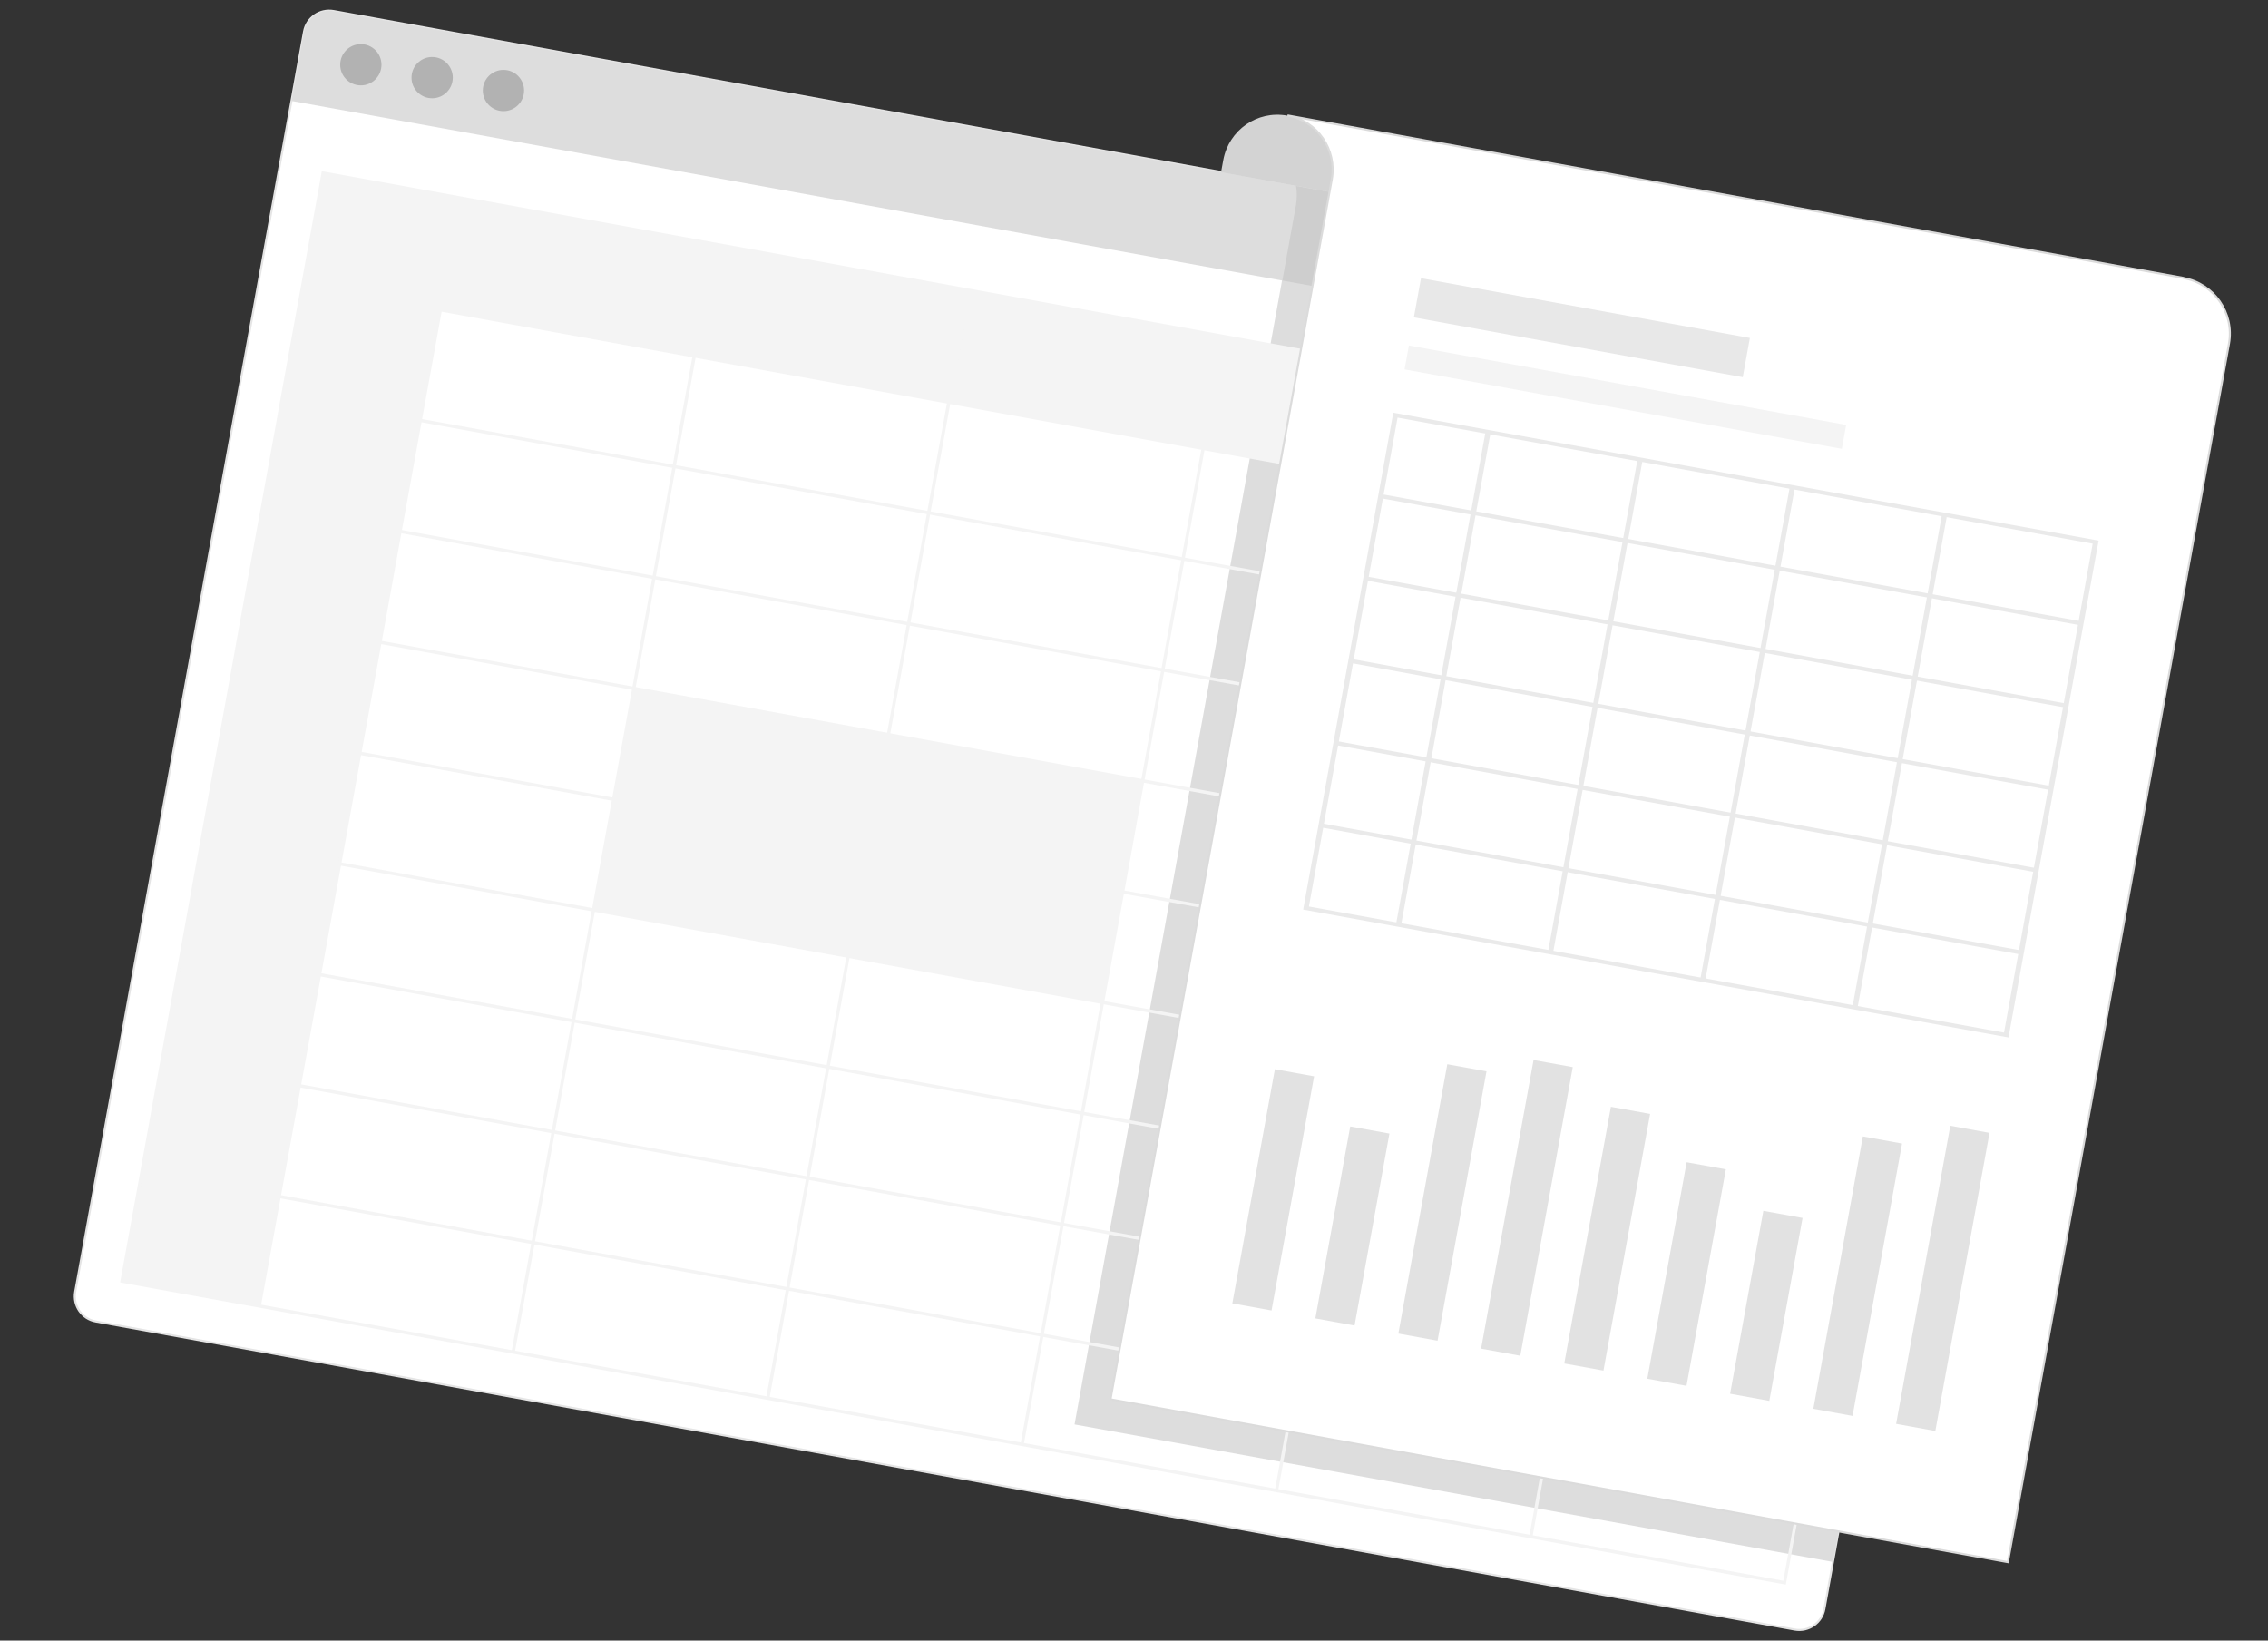 <svg xmlns="http://www.w3.org/2000/svg" id="Layer_1" data-name="Layer 1" viewBox="0 0 1110 803"><rect x="0" y="0" width="1110" height="803" fill="#333333" stroke="none"/><defs><style>      .cls-1 {        fill: #d3d3d3;      }      .cls-1, .cls-2, .cls-3, .cls-4, .cls-5, .cls-6, .cls-7, .cls-8 {        stroke-width: 0px;      }      .cls-2 {        fill: #eaeaea;      }      .cls-3 {        fill: #f4f4f4;      }      .cls-4 {        fill: #b2b2b2;      }      .cls-5 {        fill: #cecece;      }      .cls-6 {        fill: #ddd;      }      .cls-7 {        fill: #e8e8e8;      }      .cls-8 {        fill: #e2e2e2;      }      .cls-9 {        stroke: #dbdbdb;      }      .cls-9, .cls-10 {        fill: #fff;        stroke-miterlimit: 10;      }      .cls-10 {        stroke: #e5e5e5;      }    </style></defs><g><path class="cls-10" d="M878.4,797.6L46.9,646.8c-6.8-1.2-11.3-7.7-10.1-14.5L148.8,15.5c1.2-6.8,7.7-11.3,14.5-10.1l831.4,150.8c6.8,1.2,11.3,7.7,10.1,14.5l-111.9,616.8c-1.2,6.8-7.7,11.3-14.5,10.1Z"></path><path class="cls-6" d="M525.9,697.2l371.2,67.3,107.7-593.8c1.2-6.8-3.3-13.3-10.1-14.5l-360.5-65.4c.5,3,.5,6.1,0,9.3l-108.3,597.1h0Z"></path><g><rect class="cls-3" x="-133" y="327.8" width="551" height="68.2" transform="translate(-239 437.6) rotate(-79.7)"></rect><rect class="cls-3" x="532.2" y="-227.6" width="55.6" height="827" transform="translate(277.2 703.8) rotate(-79.7)"></rect><rect class="cls-3" x="764.1" y="50" width="55.6" height="355.8" transform="translate(426.3 966.4) rotate(-79.7)"></rect><rect class="cls-3" x="120.1" y="300.9" width="54.6" height="68.2" transform="translate(-208.6 420.3) rotate(-79.7)"></rect><rect class="cls-3" x="110.3" y="355.3" width="54.6" height="68.2" transform="translate(-270.1 455.2) rotate(-79.7)"></rect><rect class="cls-3" x="329.9" y="366" width="55.6" height="126.5" transform="translate(-128.5 704.6) rotate(-79.7)"></rect><rect class="cls-3" x="454.4" y="388.6" width="55.6" height="126.5" transform="translate(-48.5 845.7) rotate(-79.7)"></rect><rect class="cls-3" x="379.1" y="94.9" width="55.6" height="126.5" transform="translate(178.7 530.3) rotate(-79.7)"></rect><rect class="cls-3" x="503.6" y="117.4" width="55.6" height="126.5" transform="translate(258.8 671.3) rotate(-79.7)"></rect><rect class="cls-3" x="339.7" y="312.2" width="55.6" height="126.5" transform="translate(-67.5 670) rotate(-79.7)"></rect><rect class="cls-3" x="464.1" y="334.8" width="55.6" height="126.5" transform="translate(12.5 811) rotate(-79.7)"></rect><rect class="cls-3" x="544.5" y="-146" width="1.6" height="827" transform="translate(184.8 756.2) rotate(-79.7)"></rect><rect class="cls-3" x="534.6" y="-91.8" width="1.6" height="827" transform="translate(123.4 791.1) rotate(-79.7)"></rect><rect class="cls-3" x="554.3" y="-200.3" width="1.6" height="827" transform="translate(246.2 721.4) rotate(-79.7)"></rect><rect class="cls-3" x="524.8" y="-37.5" width="1.6" height="827" transform="translate(61.8 826) rotate(-79.7)"></rect><rect class="cls-3" x="514.9" y="16.7" width="1.6" height="827" transform="translate(.4 860.9) rotate(-79.7)"></rect><rect class="cls-3" x="505.1" y="70.9" width="1.6" height="827" transform="translate(-61 895.7) rotate(-79.7)"></rect><rect class="cls-3" x="495.3" y="125.1" width="1.6" height="827" transform="translate(-122.4 930.6) rotate(-79.7)"></rect><rect class="cls-3" x="485.4" y="179.4" width="1.6" height="827" transform="translate(-184 965.5) rotate(-79.7)"></rect><rect class="cls-3" x="475.6" y="233.7" width="1.6" height="827" transform="translate(-245.4 1000.4) rotate(-79.7)"></rect><rect class="cls-3" x="24.8" y="389.8" width="551.2" height="1.6" transform="translate(-137.6 616.5) rotate(-79.7)"></rect><rect class="cls-3" x="149.3" y="412.4" width="551.2" height="1.6" transform="translate(-57.5 757.6) rotate(-79.7)"></rect><rect class="cls-3" x="-99.5" y="367.3" width="551.2" height="1.6" transform="translate(-217.5 475.6) rotate(-79.7)"></rect><rect class="cls-3" x="273.7" y="435" width="551.2" height="1.6" transform="translate(22.5 898.5) rotate(-79.7)"></rect><rect class="cls-3" x="398.1" y="457.6" width="551.2" height="1.6" transform="translate(102.5 1039.5) rotate(-79.7)"></rect><rect class="cls-3" x="522.6" y="480.1" width="551.2" height="1.6" transform="translate(182.6 1180.5) rotate(-79.7)"></rect><path class="cls-3" d="M874,775.6L58.8,627.7,157.5,83.8l815.2,147.9-98.7,543.9ZM60.6,626.4l812.2,147.3,98.1-540.8L158.7,85.7,60.6,626.4h0Z"></path></g><path class="cls-6" d="M994.7,156.3L163.3,5.5c-6.8-1.2-13.3,3.3-14.5,10.1l-6.1,33.8,855.9,155.2,6.1-33.8c1.2-6.8-3.2-13.3-10-14.5Z"></path><path class="cls-5" d="M634.3,90.9c.5,3,.5,6.1,0,9.3l-6.7,37.1,371.2,67.3,6.1-33.8c.5-2.6.1-5.1-.8-7.3-.3-.8-.8-1.5-1.2-2-1.9-2.7-4.7-4.5-8-5.1l-360.6-65.4h0Z"></path><circle class="cls-4" cx="176.6" cy="31.7" r="10.1"></circle><circle class="cls-4" cx="211.5" cy="38" r="10.1"></circle><circle class="cls-4" cx="246.4" cy="44.3" r="10.1"></circle></g><path class="cls-1" d="M597.6,84.3l53,9.6,1.1-6c2.7-14.7-7.1-28.6-21.7-31.3h0c-14.7-2.7-28.6,7.1-31.3,21.7l-1.1,6h0Z"></path><path class="cls-9" d="M1068.6,136l-438.5-79.5c14.7,2.7,24.3,16.7,21.7,31.3l-108.3,597.1,439.2,79.7,108.2-596.4c2.7-15-7.3-29.4-22.2-32.1Z"></path><g><path class="cls-2" d="M983.1,507.8l-345.3-62.6,44.1-243.2,345.2,62.6-44.1,243.2h0ZM640.6,443.7l340.2,61.7,43.4-239.3-340.2-61.7-43.4,239.3Z"></path><rect class="cls-2" x="846.2" y="99.8" width="2" height="348.3" transform="translate(426.5 1058.6) rotate(-79.7)"></rect><rect class="cls-2" x="838.9" y="140" width="2" height="348.3" transform="translate(380.9 1084.5) rotate(-79.7)"></rect><rect class="cls-2" x="831.6" y="180.4" width="2" height="348.3" transform="translate(335.2 1110.5) rotate(-79.7)"></rect><rect class="cls-2" x="824.3" y="220.6" width="2" height="348.3" transform="translate(289.6 1136.3) rotate(-79.7)"></rect><rect class="cls-2" x="817" y="260.9" width="2" height="348.3" transform="translate(244 1162.2) rotate(-79.7)"></rect><rect class="cls-2" x="583.5" y="330.8" width="245.3" height="2.5" transform="translate(253.4 967.6) rotate(-79.7)"></rect><rect class="cls-2" x="657.9" y="344.3" width="245.3" height="2.5" transform="translate(301.2 1051.9) rotate(-79.7)"></rect><rect class="cls-2" x="732.4" y="357.8" width="245.3" height="2.5" transform="translate(349.1 1136.3) rotate(-79.7)"></rect><rect class="cls-2" x="806.8" y="371.3" width="245.3" height="2.5" transform="translate(397 1220.6) rotate(-79.7)"></rect></g><rect class="cls-7" x="764.2" y="78.5" width="19.5" height="163.6" transform="translate(478.1 893.2) rotate(-79.7)"></rect><rect class="cls-3" x="789.2" y="85.5" width="11.9" height="217.5" transform="translate(462.2 942) rotate(-79.7)"></rect><rect class="cls-8" x="564.6" y="572.4" width="116.5" height="19.5" transform="translate(-61 1091.1) rotate(-79.7)"></rect><rect class="cls-8" x="613.9" y="590.1" width="95.5" height="19.5" transform="translate(-46.6 1143.8) rotate(-79.7)"></rect><rect class="cls-8" x="638.7" y="578.5" width="134" height="19.5" transform="translate(1 1177.7) rotate(-79.7)"></rect><rect class="cls-8" x="675.3" y="581.2" width="143.6" height="19.5" transform="translate(32.3 1220.6) rotate(-79.7)"></rect><rect class="cls-8" x="722.5" y="596.3" width="127.7" height="19.5" transform="translate(49.7 1271.6) rotate(-79.7)"></rect><rect class="cls-8" x="771.3" y="613.5" width="107.7" height="19.5" transform="translate(64.7 1324) rotate(-79.7)"></rect><rect class="cls-8" x="818.7" y="629.1" width="91" height="19.5" transform="translate(81.4 1375.2) rotate(-79.7)"></rect><rect class="cls-8" x="841.1" y="614.6" width="135.5" height="19.5" transform="translate(132.4 1407.2) rotate(-79.7)"></rect><rect class="cls-8" x="876.5" y="615.7" width="148.3" height="19.5" transform="translate(165.5 1449.2) rotate(-79.7)"></rect></svg>